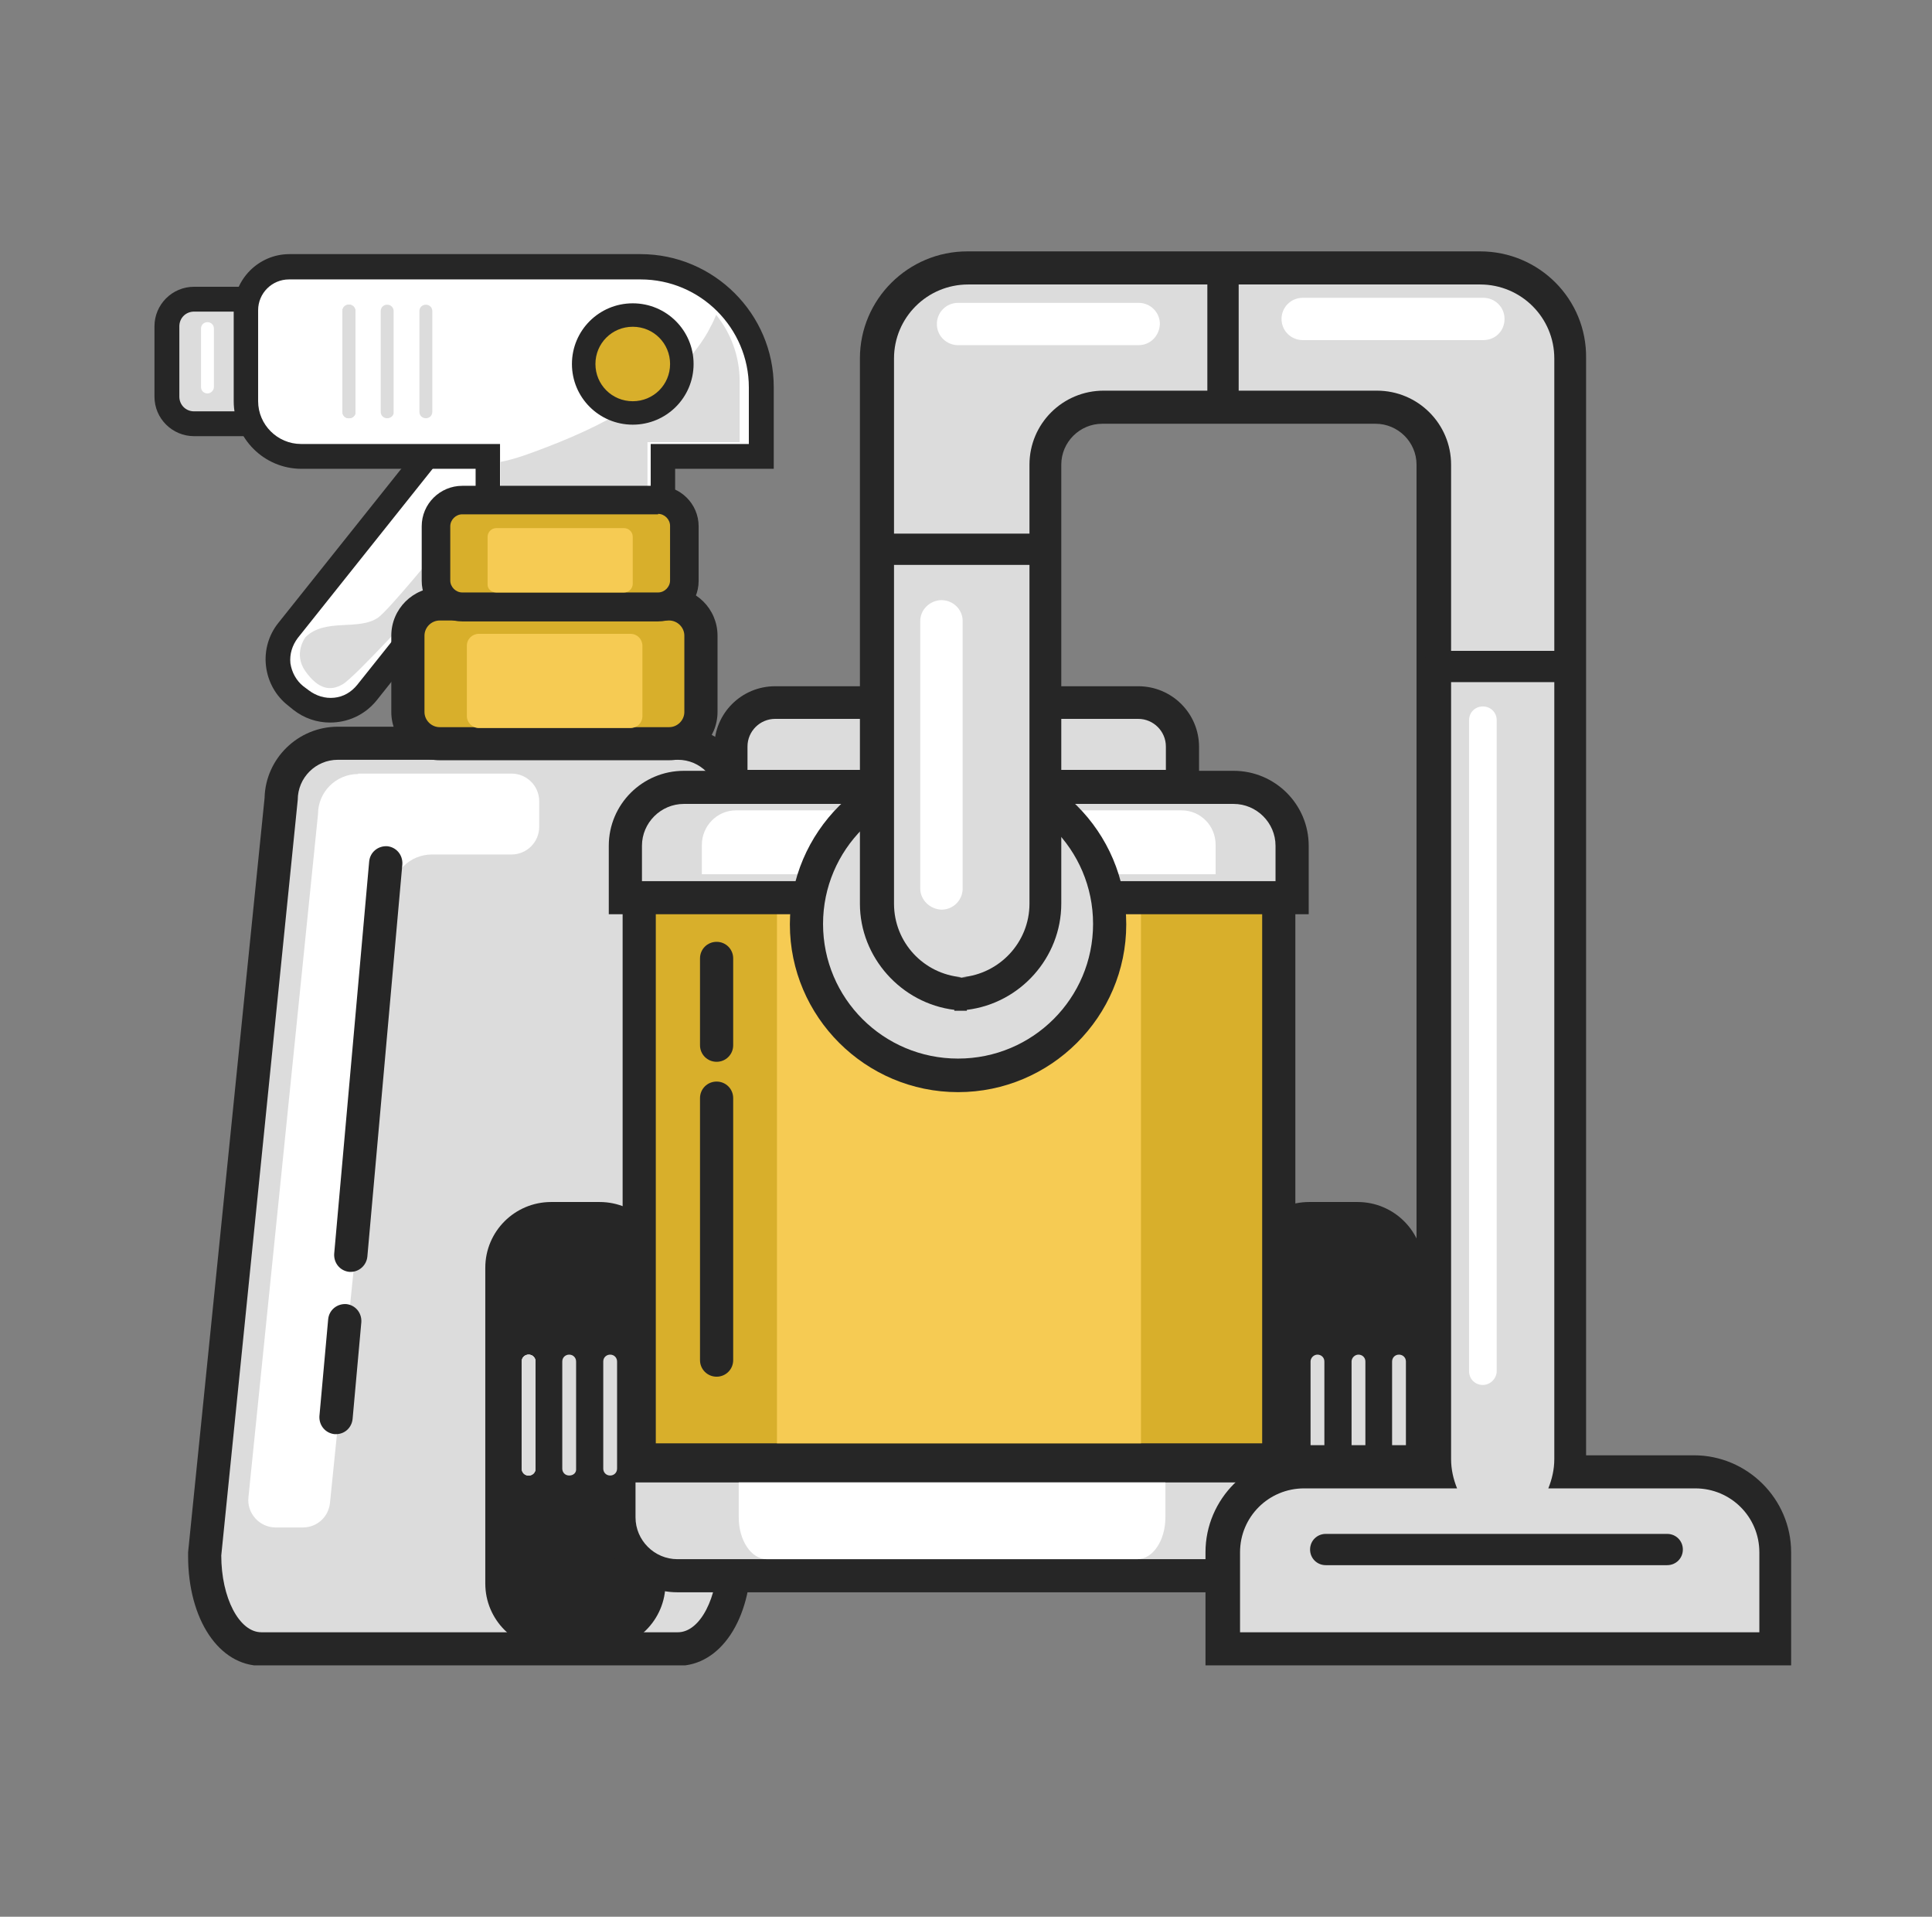<?xml version="1.0" encoding="UTF-8"?>
<svg xmlns="http://www.w3.org/2000/svg" width="123" height="122" viewBox="0 0 123 122" fill="none">
  <rect x="0" y="0" width="123" height="122" fill="#808080" stroke="none"/>
  <g clip-path="url(#clip0_4859_9966)">
    <path d="M18.81 44.293L19.162 44.557C20.453 45.581 22.33 45.376 23.328 44.088L37.262 26.621C38.289 25.334 38.083 23.461 36.792 22.466L36.441 22.203C35.15 21.179 33.272 21.384 32.275 22.671L18.341 40.139C17.314 41.397 17.549 43.269 18.81 44.293Z" fill="white"></path>
    <path d="M21.011 45.99C20.19 45.99 19.368 45.727 18.664 45.171L18.342 44.908C17.55 44.293 17.051 43.386 16.934 42.391C16.816 41.397 17.11 40.402 17.726 39.641L31.66 22.174C32.95 20.564 35.327 20.272 36.94 21.559L37.292 21.823C38.084 22.437 38.583 23.344 38.7 24.339C38.818 25.334 38.524 26.328 37.908 27.089L23.974 44.586C23.211 45.522 22.126 45.99 21.011 45.99ZM19.31 43.679L19.662 43.942C20.131 44.293 20.689 44.469 21.275 44.41C21.862 44.352 22.361 44.059 22.742 43.591L36.676 26.123C37.028 25.655 37.204 25.099 37.145 24.514C37.087 23.929 36.793 23.432 36.324 23.051L35.943 22.817C35.004 22.057 33.625 22.232 32.862 23.168L18.958 40.607C18.606 41.075 18.43 41.631 18.488 42.216C18.576 42.801 18.87 43.328 19.31 43.679Z" fill="#262626"></path>
    <path d="M12.358 26.972H15.819C16.758 26.972 17.55 26.211 17.55 25.246V20.769C17.55 19.833 16.787 19.043 15.819 19.043H12.358C11.419 19.043 10.627 19.804 10.627 20.769V25.246C10.627 26.182 11.39 26.972 12.358 26.972Z" fill="#DCDCDC"></path>
    <path d="M15.818 27.762H12.357C10.978 27.762 9.834 26.65 9.834 25.246V20.769C9.834 19.394 10.949 18.253 12.357 18.253H15.818C17.197 18.253 18.341 19.365 18.341 20.769V25.246C18.341 26.621 17.197 27.762 15.818 27.762ZM12.357 19.833C11.829 19.833 11.418 20.242 11.418 20.769V25.246C11.418 25.772 11.829 26.182 12.357 26.182H15.818C16.346 26.182 16.757 25.772 16.757 25.246V20.769C16.757 20.242 16.346 19.833 15.818 19.833H12.357Z" fill="#262626"></path>
    <path d="M16.639 104.947C14.586 104.947 13.031 102.401 13.031 99.007V98.949L17.901 50.847C17.93 48.887 19.544 47.307 21.509 47.307H43.158C45.153 47.307 46.766 48.916 46.766 50.906V99.007C46.766 102.401 45.212 104.947 43.158 104.947H16.639Z" fill="#DCDCDC"></path>
    <path d="M43.158 48.36C44.566 48.36 45.71 49.501 45.71 50.906V99.007C45.71 101.699 44.566 103.893 43.158 103.893H16.639C15.231 103.893 14.087 101.699 14.087 99.007L18.956 50.906C18.956 49.501 20.1 48.36 21.509 48.36H43.158ZM43.158 46.254H21.509C18.986 46.254 16.903 48.273 16.844 50.789L11.975 98.802V98.919V99.036C11.975 103.074 13.94 106.029 16.639 106.029H43.158C45.856 106.029 47.822 103.103 47.822 99.036V50.935C47.822 48.331 45.739 46.254 43.158 46.254Z" fill="#262626"></path>
    <path d="M18.4 16.995H40.753C45.007 16.995 48.439 20.418 48.439 24.661V29.079H42.191V34.287H31.073V29.049H19.192C17.256 29.049 15.672 27.47 15.672 25.538V19.716C15.672 18.224 16.904 16.995 18.4 16.995Z" fill="white"></path>
    <path d="M42.982 35.047H30.28V29.839H19.191C16.815 29.839 14.879 27.908 14.879 25.538V19.716C14.879 17.785 16.463 16.175 18.428 16.175H40.782C45.446 16.175 49.26 19.979 49.26 24.631V29.839H42.982V35.047ZM31.864 33.468H41.427V28.259H47.675V24.661C47.675 20.886 44.595 17.785 40.782 17.785H18.399C17.314 17.785 16.434 18.663 16.434 19.745V25.538C16.434 27.03 17.666 28.259 19.162 28.259H31.834V33.468H31.864Z" fill="#262626"></path>
    <path d="M45.037 21.179C43.863 23.198 41.986 24.69 40.05 25.919C38.202 27.089 36.148 27.967 34.095 28.728C33.391 28.991 32.628 29.254 31.865 29.401V32.678H41.223V28.142H47.09V24.28C47.09 22.671 46.533 21.208 45.594 20.038C45.447 20.418 45.242 20.798 45.037 21.179Z" fill="#DCDCDC"></path>
    <path d="M22.799 49.267C21.392 49.267 20.247 50.408 20.247 51.813L15.818 95.291C15.7 96.315 16.522 97.222 17.549 97.222H19.279C20.189 97.222 20.922 96.549 21.01 95.642L24.941 56.933C24.941 55.529 26.085 54.388 27.493 54.388H32.568C33.536 54.388 34.328 53.597 34.328 52.632V50.993C34.328 50.028 33.536 49.238 32.568 49.238H22.799V49.267Z" fill="white"></path>
    <path d="M19.455 40.548C19.455 40.548 18.634 41.601 19.455 42.742C20.276 43.884 21.039 44.001 21.802 43.562C22.564 43.152 27.053 38.207 27.053 38.207L28.255 36.686C28.255 36.686 28.021 34.755 27.991 34.843C27.933 34.93 24.765 38.822 24.061 39.319C22.799 40.168 20.716 39.319 19.455 40.548Z" fill="#DCDCDC"></path>
    <path d="M27.993 47.365C26.878 47.365 25.969 46.458 25.969 45.347V40.46C25.969 39.349 26.878 38.441 27.993 38.441H42.602C43.716 38.441 44.626 39.349 44.626 40.46V45.317C44.626 46.429 43.716 47.336 42.602 47.336H27.993V47.365Z" fill="#D8AF2B"></path>
    <path d="M42.601 39.495C43.129 39.495 43.569 39.934 43.569 40.46V45.317C43.569 45.844 43.129 46.283 42.601 46.283H27.992C27.464 46.283 27.024 45.844 27.024 45.317V40.46C27.024 39.934 27.464 39.495 27.992 39.495H42.601ZM42.601 37.388H27.992C26.291 37.388 24.912 38.763 24.912 40.46V45.317C24.912 47.014 26.291 48.389 27.992 48.389H42.601C44.303 48.389 45.681 47.014 45.681 45.317V40.46C45.681 38.763 44.303 37.388 42.601 37.388Z" fill="#262626"></path>
    <path d="M29.43 38.617C28.52 38.617 27.758 37.856 27.758 36.949V33.497C27.758 32.59 28.52 31.829 29.43 31.829H41.897C42.807 31.829 43.569 32.59 43.569 33.497V36.979C43.569 37.886 42.807 38.646 41.897 38.646H29.43V38.617Z" fill="#D8AF2B"></path>
    <path d="M41.897 32.707C42.307 32.707 42.659 33.058 42.659 33.468V36.949C42.659 37.359 42.307 37.71 41.897 37.71H29.429C29.018 37.71 28.666 37.359 28.666 36.949V33.497C28.666 33.087 29.018 32.736 29.429 32.736H41.897M41.897 30.922H29.429C28.021 30.922 26.848 32.063 26.848 33.497V36.979C26.848 38.383 27.992 39.553 29.429 39.553H41.897C43.305 39.553 44.478 38.412 44.478 36.979V33.497C44.478 32.063 43.305 30.922 41.897 30.922Z" fill="#262626"></path>
    <path d="M40.283 26.299C38.553 26.299 37.145 24.895 37.145 23.168C37.145 21.442 38.553 20.038 40.283 20.038C42.014 20.038 43.422 21.442 43.422 23.168C43.422 24.895 42.014 26.299 40.283 26.299Z" fill="#D8AF2B"></path>
    <path d="M40.284 20.798C41.604 20.798 42.66 21.852 42.66 23.168C42.66 24.485 41.604 25.538 40.284 25.538C38.964 25.538 37.908 24.485 37.908 23.168C37.908 21.852 38.964 20.798 40.284 20.798ZM40.284 19.306C38.143 19.306 36.412 21.032 36.412 23.168C36.412 25.304 38.143 27.03 40.284 27.03C42.426 27.03 44.157 25.304 44.157 23.168C44.157 21.032 42.426 19.306 40.284 19.306Z" fill="#262626"></path>
    <path d="M22.331 80.954C22.302 80.954 22.272 80.954 22.243 80.954C21.656 80.896 21.246 80.399 21.275 79.813L23.504 54.826C23.563 54.241 24.062 53.832 24.648 53.861C25.235 53.919 25.646 54.417 25.616 55.002L23.387 79.989C23.328 80.545 22.859 80.954 22.331 80.954Z" fill="#262626"></path>
    <path d="M21.392 91.283C21.362 91.283 21.333 91.283 21.303 91.283C20.717 91.224 20.306 90.727 20.335 90.142L20.893 83.968C20.951 83.383 21.45 82.973 22.037 83.003C22.624 83.061 23.034 83.558 23.005 84.144L22.448 90.317C22.389 90.873 21.949 91.283 21.392 91.283Z" fill="#262626"></path>
    <path d="M30.485 46.341H40.137C40.547 46.341 40.899 46.02 40.899 45.581V41.104C40.899 40.694 40.577 40.343 40.137 40.343H30.485C30.075 40.343 29.723 40.665 29.723 41.104V45.581C29.723 45.99 30.075 46.341 30.485 46.341Z" fill="#F6CB53"></path>
    <path d="M31.601 37.71H39.726C40.049 37.71 40.284 37.447 40.284 37.154V34.17C40.284 33.848 40.02 33.614 39.726 33.614H31.601C31.278 33.614 31.043 33.877 31.043 34.17V37.154C31.014 37.476 31.278 37.71 31.601 37.71Z" fill="#F6CB53"></path>
    <path d="M13.208 25.041C12.973 25.041 12.797 24.865 12.797 24.631V20.916C12.797 20.681 12.973 20.506 13.208 20.506C13.442 20.506 13.618 20.681 13.618 20.916V24.631C13.618 24.836 13.442 25.041 13.208 25.041Z" fill="white"></path>
    <path d="M22.213 26.621C21.979 26.621 21.803 26.445 21.803 26.211V19.804C21.803 19.57 21.979 19.394 22.213 19.394C22.448 19.394 22.624 19.57 22.624 19.804V26.211C22.653 26.445 22.448 26.621 22.213 26.621Z" fill="#DCDCDC"></path>
    <path d="M22.213 26.621C21.979 26.621 21.803 26.445 21.803 26.211V19.804C21.803 19.57 21.979 19.394 22.213 19.394C22.448 19.394 22.624 19.57 22.624 19.804V26.211C22.653 26.445 22.448 26.621 22.213 26.621Z" fill="#DCDCDC"></path>
    <path d="M22.213 26.621C21.979 26.621 21.803 26.445 21.803 26.211V19.804C21.803 19.57 21.979 19.394 22.213 19.394C22.448 19.394 22.624 19.57 22.624 19.804V26.211C22.653 26.445 22.448 26.621 22.213 26.621Z" fill="#DCDCDC"></path>
    <path d="M24.649 26.621C24.414 26.621 24.238 26.445 24.238 26.211V19.804C24.238 19.57 24.414 19.394 24.649 19.394C24.884 19.394 25.06 19.57 25.06 19.804V26.211C25.089 26.445 24.884 26.621 24.649 26.621Z" fill="#DCDCDC"></path>
    <path d="M27.112 26.621C26.877 26.621 26.701 26.445 26.701 26.211V19.804C26.701 19.57 26.877 19.394 27.112 19.394C27.346 19.394 27.523 19.57 27.523 19.804V26.211C27.523 26.445 27.346 26.621 27.112 26.621Z" fill="#DCDCDC"></path>
    <path d="M83.377 103.923C81.646 103.923 80.238 102.518 80.238 100.792V80.691C80.238 78.965 81.646 77.561 83.377 77.561H86.457C88.188 77.561 89.596 78.965 89.596 80.691V100.792C89.596 102.518 88.188 103.923 86.457 103.923H83.377Z" fill="#262626"></path>
    <path d="M86.427 78.585C87.572 78.585 88.51 79.521 88.51 80.662V100.763C88.51 101.904 87.572 102.84 86.427 102.84H83.347C82.203 102.84 81.264 101.904 81.264 100.763V80.662C81.264 79.521 82.203 78.585 83.347 78.585H86.427ZM86.427 76.507H83.347C81.03 76.507 79.152 78.38 79.152 80.691V100.792C79.152 103.103 81.03 104.976 83.347 104.976H86.427C88.745 104.976 90.622 103.103 90.622 100.792V80.691C90.622 78.38 88.745 76.507 86.427 76.507Z" fill="#262626"></path>
    <path d="M35.092 103.923C33.361 103.923 31.953 102.518 31.953 100.792V80.691C31.953 78.965 33.361 77.561 35.092 77.561H38.172C39.903 77.561 41.311 78.965 41.311 80.691V100.792C41.311 102.518 39.903 103.923 38.172 103.923H35.092Z" fill="#262626"></path>
    <path d="M38.172 78.585C39.316 78.585 40.254 79.521 40.254 80.662V100.763C40.254 101.904 39.316 102.84 38.172 102.84H35.091C33.947 102.84 33.009 101.904 33.009 100.763V80.662C33.009 79.521 33.947 78.585 35.091 78.585H38.172ZM38.172 76.507H35.091C32.774 76.507 30.896 78.38 30.896 80.691V100.792C30.896 103.103 32.774 104.976 35.091 104.976H38.172C40.489 104.976 42.366 103.103 42.366 100.792V80.691C42.366 78.38 40.489 76.507 38.172 76.507Z" fill="#262626"></path>
    <path d="M81.412 55.06H40.695V92.951H81.412V55.06Z" fill="#D8AF2B"></path>
    <path d="M80.356 56.084V91.868H41.751V56.084H80.356ZM82.468 54.007H80.356H41.751H39.639V56.114V91.897V94.004H41.751H80.356H82.468V91.897V56.084V54.007Z" fill="#262626"></path>
    <path d="M72.639 56.084H49.465V91.868H72.639V56.084Z" fill="#F6CB53"></path>
    <path d="M39.815 57.138V53.832C39.815 51.783 41.486 50.116 43.54 50.116H78.537C80.59 50.116 82.262 51.783 82.262 53.832V57.138H39.815Z" fill="#DCDCDC"></path>
    <path d="M78.536 51.169C80.003 51.169 81.206 52.369 81.206 53.832V56.084H40.87V53.832C40.87 52.369 42.073 51.169 43.539 51.169H78.536ZM78.536 49.062H43.539C40.899 49.062 38.758 51.198 38.758 53.832V56.084V58.191H40.87H81.206H83.318V56.084V53.832C83.318 51.198 81.176 49.062 78.536 49.062Z" fill="#262626"></path>
    <path d="M77.392 55.646V53.773C77.392 52.544 76.424 51.579 75.221 51.579H46.854C45.652 51.579 44.684 52.574 44.684 53.773V55.646H77.392Z" fill="white"></path>
    <path d="M43.13 100.265C41.076 100.265 39.404 98.597 39.404 96.549V93.272H81.852V96.549C81.852 98.597 80.18 100.265 78.126 100.265H43.13Z" fill="#DCDCDC"></path>
    <path d="M80.795 94.355V96.579C80.795 98.042 79.593 99.241 78.126 99.241H43.129C41.663 99.241 40.46 98.042 40.46 96.579V94.355H80.795ZM82.907 92.248H80.795H40.46H38.348V94.355V96.579C38.348 99.212 40.489 101.348 43.129 101.348H78.126C80.766 101.348 82.907 99.212 82.907 96.579V94.355V92.248Z" fill="#262626"></path>
    <path d="M46.562 50.057V47.512C46.562 45.961 47.824 44.703 49.379 44.703H72.495C74.049 44.703 75.311 45.961 75.311 47.512V50.057H46.562Z" fill="#DCDCDC"></path>
    <path d="M72.465 45.756C73.433 45.756 74.225 46.546 74.225 47.512V49.004H47.589V47.512C47.589 46.546 48.381 45.756 49.349 45.756H72.465ZM72.465 43.679H49.349C47.207 43.679 45.477 45.405 45.477 47.541V49.033V51.14H47.589H74.225H76.337V49.033V47.541C76.337 45.405 74.606 43.679 72.465 43.679Z" fill="#262626"></path>
    <path d="M60.995 68.432C55.685 68.432 51.344 64.131 51.344 58.806C51.344 53.51 55.656 49.179 60.995 49.179C66.305 49.179 70.646 53.48 70.646 58.806C70.646 61.38 69.649 63.78 67.83 65.594C65.982 67.437 63.576 68.432 60.995 68.432Z" fill="#DCDCDC"></path>
    <path d="M60.994 50.233C65.747 50.233 69.59 54.066 69.59 58.806C69.59 63.545 65.747 67.378 60.994 67.378C56.242 67.378 52.399 63.545 52.399 58.806C52.399 54.095 56.242 50.233 60.994 50.233ZM60.994 48.155C55.098 48.155 50.287 52.954 50.287 58.835C50.287 64.716 55.098 69.514 60.994 69.514C66.891 69.514 71.702 64.716 71.702 58.835C71.702 52.925 66.891 48.155 60.994 48.155Z" fill="#262626"></path>
    <path d="M47.031 94.355V96.579C47.031 98.042 47.823 99.241 48.821 99.241H72.406C73.403 99.241 74.195 98.042 74.195 96.579V94.355H47.031Z" fill="white"></path>
    <path d="M77.892 104.947V98.802C77.892 95.993 80.18 93.682 83.025 93.682H91.386C91.357 93.419 91.327 93.126 91.327 92.863V29.576C91.327 27.557 89.684 25.919 87.66 25.919H70.265C68.241 25.919 66.598 27.557 66.598 29.576V57.518C66.598 60.386 64.427 62.843 61.611 63.224V63.282H60.819V63.224C58.003 62.843 55.832 60.386 55.832 57.518V22.817C55.832 19.628 58.413 17.053 61.611 17.053H94.231C97.429 17.053 100.01 19.628 100.01 22.817V92.863C100.01 93.126 99.981 93.419 99.952 93.682H107.931C110.747 93.682 113.064 95.964 113.064 98.802V104.947H77.892Z" fill="#DCDCDC"></path>
    <path d="M94.231 18.107C96.842 18.107 98.954 20.213 98.954 22.817V92.863C98.954 93.536 98.807 94.15 98.573 94.735H107.93C110.189 94.735 112.008 96.549 112.008 98.802V103.893H78.947V98.802C78.947 96.549 80.766 94.735 83.025 94.735H92.764C92.529 94.15 92.383 93.536 92.383 92.863V29.576C92.383 26.972 90.271 24.865 87.66 24.865H70.264C67.653 24.865 65.541 26.972 65.541 29.576V57.518C65.541 59.976 63.635 61.995 61.229 62.2C58.794 61.995 56.917 59.976 56.917 57.518V22.817C56.917 20.213 59.029 18.107 61.64 18.107H94.231ZM61.2 62.2C61.317 62.2 61.464 62.229 61.611 62.229H60.818C60.936 62.229 61.053 62.229 61.2 62.2ZM94.231 16H61.581C57.826 16 54.746 19.043 54.746 22.817V57.518C54.746 60.941 57.386 63.867 60.76 64.277V64.335H61.552V64.277C64.955 63.867 67.566 60.941 67.566 57.518V29.576C67.566 28.142 68.739 26.972 70.176 26.972H87.572C89.009 26.972 90.183 28.142 90.183 29.576V92.629H82.937C79.534 92.629 76.747 95.408 76.747 98.802V103.893V106H78.859H111.92H114.032V103.893V98.802C114.032 95.408 111.245 92.629 107.842 92.629H100.978V22.817C101.037 19.043 97.986 16 94.231 16Z" fill="#262626"></path>
    <path d="M66.245 35.955H56.066C55.508 35.955 55.068 35.516 55.068 34.96C55.068 34.404 55.508 33.965 56.066 33.965H66.245C66.802 33.965 67.242 34.404 67.242 34.96C67.242 35.516 66.802 35.955 66.245 35.955Z" fill="#262626"></path>
    <path d="M77.863 26.738C77.305 26.738 76.865 26.299 76.865 25.743V17.346C76.865 16.79 77.305 16.351 77.863 16.351C78.42 16.351 78.86 16.79 78.86 17.346V25.743C78.86 26.299 78.391 26.738 77.863 26.738Z" fill="#262626"></path>
    <path d="M99.776 43.416H91.562C91.004 43.416 90.564 42.977 90.564 42.421C90.564 41.865 91.004 41.426 91.562 41.426H99.776C100.333 41.426 100.773 41.865 100.773 42.421C100.773 42.977 100.333 43.416 99.776 43.416Z" fill="#262626"></path>
    <path d="M45.623 67.583C45.036 67.583 44.566 67.115 44.566 66.53V61C44.566 60.415 45.036 59.947 45.623 59.947C46.209 59.947 46.678 60.415 46.678 61V66.53C46.678 67.115 46.209 67.583 45.623 67.583Z" fill="#262626"></path>
    <path d="M45.623 87.626C45.036 87.626 44.566 87.157 44.566 86.572V69.895C44.566 69.309 45.036 68.841 45.623 68.841C46.209 68.841 46.678 69.309 46.678 69.895V86.572C46.678 87.157 46.209 87.626 45.623 87.626Z" fill="#262626"></path>
    <path d="M106.141 99.622H84.404C83.846 99.622 83.406 99.183 83.406 98.627C83.406 98.071 83.846 97.632 84.404 97.632H106.141C106.698 97.632 107.138 98.071 107.138 98.627C107.138 99.183 106.698 99.622 106.141 99.622Z" fill="#262626"></path>
    <path d="M94.407 88.152C93.909 88.152 93.527 87.772 93.527 87.274V45.844C93.527 45.347 93.909 44.966 94.407 44.966C94.906 44.966 95.287 45.347 95.287 45.844V87.274C95.287 87.743 94.877 88.152 94.407 88.152Z" fill="white"></path>
    <path d="M72.493 21.969H60.994C60.261 21.969 59.645 21.384 59.645 20.623C59.645 19.891 60.231 19.277 60.994 19.277H72.493C73.227 19.277 73.843 19.862 73.843 20.623C73.813 21.384 73.227 21.969 72.493 21.969Z" fill="white"></path>
    <path d="M94.437 21.647H82.937C82.204 21.647 81.588 21.062 81.588 20.301C81.588 19.57 82.175 18.955 82.937 18.955H94.437C95.17 18.955 95.786 19.54 95.786 20.301C95.786 21.062 95.199 21.647 94.437 21.647Z" fill="white"></path>
    <path d="M58.588 56.553V39.524C58.588 38.851 59.116 38.295 59.791 38.207C60.583 38.12 61.287 38.734 61.287 39.524V56.553C61.287 57.284 60.7 57.899 59.937 57.899C59.204 57.869 58.588 57.284 58.588 56.553Z" fill="white"></path>
    <path d="M33.655 93.916C33.391 93.916 33.215 93.711 33.215 93.477V86.66C33.215 86.397 33.42 86.221 33.655 86.221C33.919 86.221 34.095 86.426 34.095 86.66V93.477C34.095 93.741 33.889 93.916 33.655 93.916Z" fill="#DCDCDC"></path>
    <path d="M33.655 93.916C33.391 93.916 33.215 93.711 33.215 93.477V86.66C33.215 86.397 33.42 86.221 33.655 86.221C33.919 86.221 34.095 86.426 34.095 86.66V93.477C34.095 93.741 33.889 93.916 33.655 93.916Z" fill="#DCDCDC"></path>
    <path d="M33.655 93.916C33.391 93.916 33.215 93.711 33.215 93.477V86.66C33.215 86.397 33.42 86.221 33.655 86.221C33.919 86.221 34.095 86.426 34.095 86.66V93.477C34.095 93.741 33.889 93.916 33.655 93.916Z" fill="#DCDCDC"></path>
    <path d="M36.237 93.916C35.973 93.916 35.797 93.711 35.797 93.477V86.66C35.797 86.397 36.002 86.221 36.237 86.221C36.501 86.221 36.677 86.426 36.677 86.66V93.477C36.706 93.741 36.501 93.916 36.237 93.916Z" fill="#DCDCDC"></path>
    <path d="M38.846 93.916C38.582 93.916 38.406 93.711 38.406 93.477V86.66C38.406 86.397 38.612 86.221 38.846 86.221C39.11 86.221 39.286 86.426 39.286 86.66V93.477C39.286 93.741 39.081 93.916 38.846 93.916Z" fill="#DCDCDC"></path>
    <path d="M84.316 91.985V86.66C84.316 86.397 84.11 86.221 83.876 86.221C83.641 86.221 83.436 86.426 83.436 86.66V91.985H84.316Z" fill="#DCDCDC"></path>
    <path d="M86.927 91.985V86.66C86.927 86.397 86.722 86.221 86.487 86.221C86.252 86.221 86.047 86.426 86.047 86.66V91.985H86.927Z" fill="#DCDCDC"></path>
    <path d="M89.507 91.985V86.66C89.507 86.397 89.302 86.221 89.067 86.221C88.803 86.221 88.627 86.426 88.627 86.66V91.985H89.507Z" fill="#DCDCDC"></path>
  </g>
  <defs>
    <clipPath id="clip0_4859_9966">
      <rect width="104.286" height="90" fill="white" transform="translate(9.834 16)"></rect>
    </clipPath>
  </defs>
</svg>
